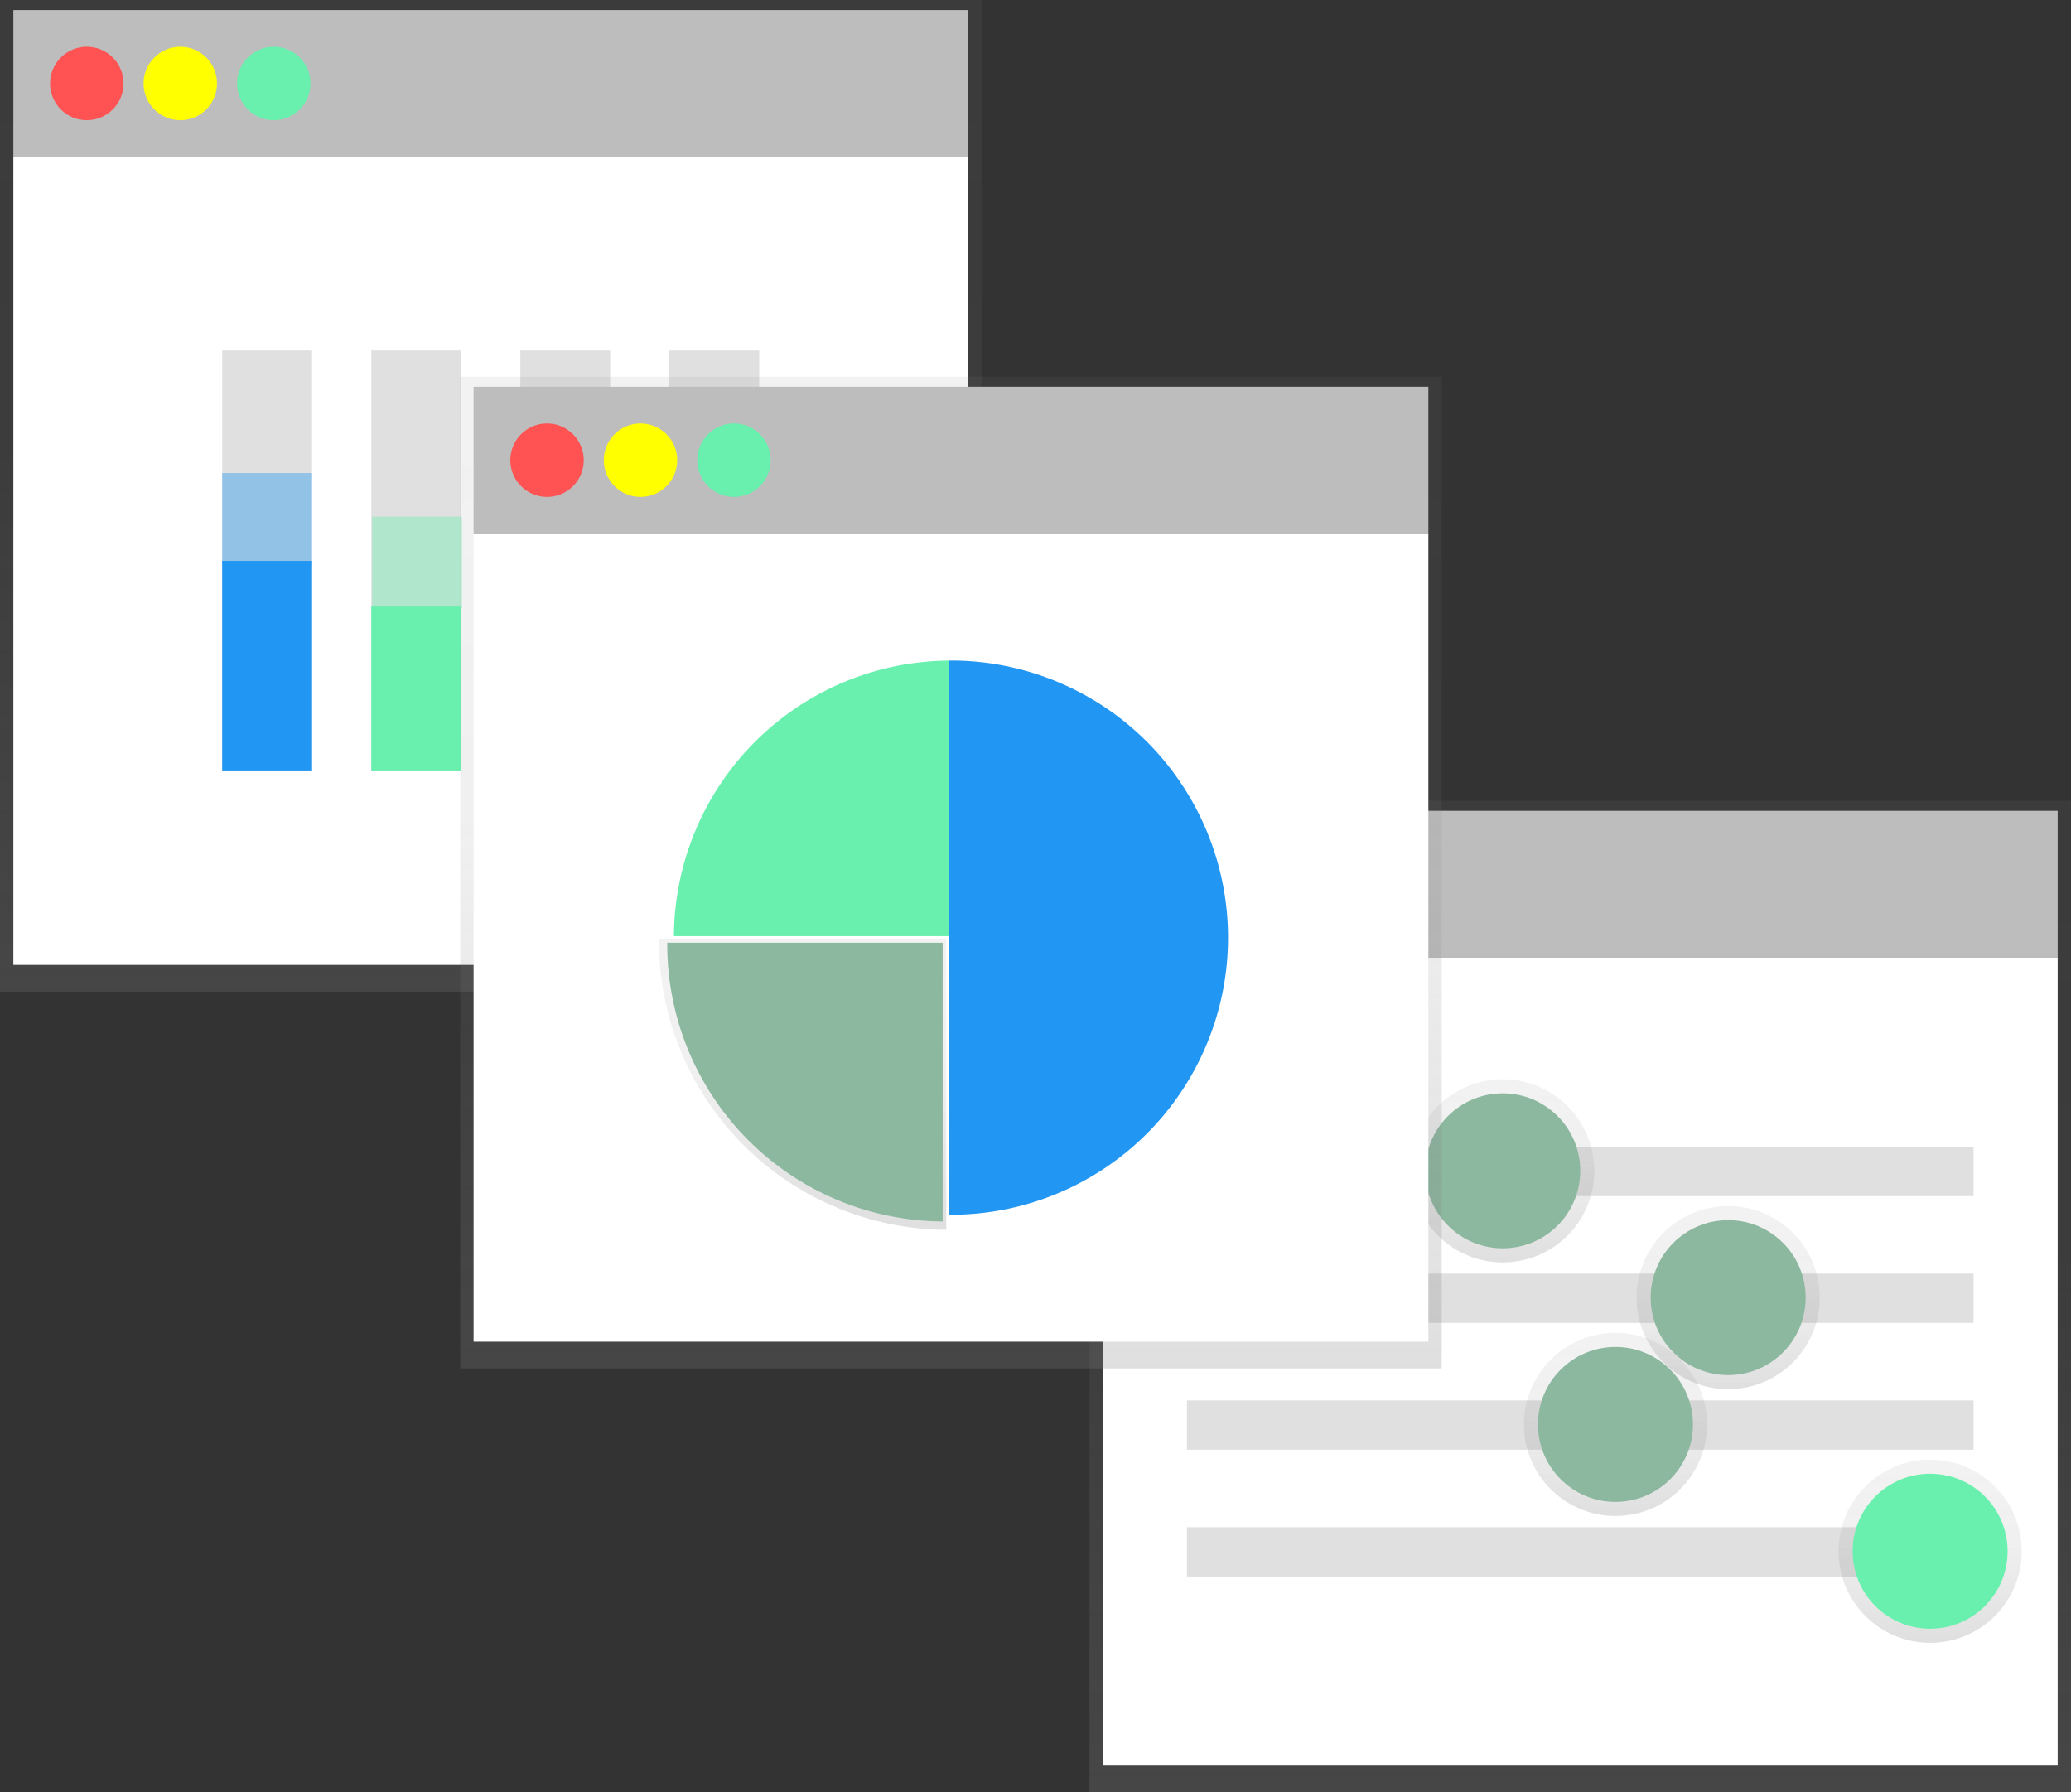 <svg id="67a4f64e-69c0-4cc3-8ffa-07c365bcaba2" data-name="Layer 1" xmlns="http://www.w3.org/2000/svg" xmlns:xlink="http://www.w3.org/1999/xlink" width="882" height="763.27" viewBox="0 0 882 763.27"><rect x="0" y="0" width="882" height="763.27" fill="#333333" stroke="none"/><defs><linearGradient id="c5381c32-26b1-4c20-8943-962bf6473205" x1="673" y1="763.27" x2="673" y2="341" gradientUnits="userSpaceOnUse"><stop offset="0" stop-color="gray" stop-opacity="0.25"/><stop offset="0.54" stop-color="gray" stop-opacity="0.12"/><stop offset="1" stop-color="gray" stop-opacity="0.1"/></linearGradient><linearGradient id="c988871c-32eb-4f1a-8e94-f249f90262fa" x1="640" y1="537.58" x2="640" y2="459.58" xlink:href="#c5381c32-26b1-4c20-8943-962bf6473205"/><linearGradient id="df5bfa86-5197-4bf7-9251-7f88e7557637" x1="736" y1="591.58" x2="736" y2="513.58" xlink:href="#c5381c32-26b1-4c20-8943-962bf6473205"/><linearGradient id="676dcb08-daf3-4740-8363-ed38ae60e592" x1="688" y1="645.58" x2="688" y2="567.58" xlink:href="#c5381c32-26b1-4c20-8943-962bf6473205"/><linearGradient id="c1b2fb2f-3bf9-42d9-abce-467458496684" x1="822" y1="699.58" x2="822" y2="621.58" xlink:href="#c5381c32-26b1-4c20-8943-962bf6473205"/><linearGradient id="427b5ff1-45bb-4b7d-bbf3-3c1f820a6726" x1="209" y1="422.27" x2="209" y2="0" xlink:href="#c5381c32-26b1-4c20-8943-962bf6473205"/><linearGradient id="3132b3fa-8f3b-4ccd-b73b-cd5580cb890d" x1="405" y1="582.71" x2="405" y2="160.45" xlink:href="#c5381c32-26b1-4c20-8943-962bf6473205"/><linearGradient id="8d22b5b0-1fad-4d01-a1bc-1d84c178db01" x1="500.8" y1="592.09" x2="500.8" y2="468.22" xlink:href="#c5381c32-26b1-4c20-8943-962bf6473205"/></defs><title>analytics</title><rect x="464" y="341" width="418" height="422.27" fill="url(#c5381c32-26b1-4c20-8943-962bf6473205)"/><rect x="469.69" y="407.82" width="406.63" height="344.07" fill="#fff"/><rect x="469.69" y="345.27" width="406.63" height="62.56" fill="#bdbdbd"/><circle cx="500.97" cy="376.54" r="15.64" fill="#ff5252"/><circle cx="540.78" cy="376.54" r="15.64" fill="#ff0"/><circle cx="580.59" cy="376.54" r="15.64" fill="#69f0ae"/><rect x="505.5" y="488.36" width="335" height="21" fill="#e0e0e0"/><rect x="505.5" y="542.36" width="335" height="21" fill="#e0e0e0"/><rect x="505.5" y="596.36" width="335" height="21" fill="#e0e0e0"/><rect x="505.5" y="650.36" width="335" height="21" fill="#e0e0e0"/><circle cx="640" cy="498.58" r="39" fill="url(#c988871c-32eb-4f1a-8e94-f249f90262fa)"/><circle cx="736" cy="552.58" r="39" fill="url(#df5bfa86-5197-4bf7-9251-7f88e7557637)"/><circle cx="688" cy="606.58" r="39" fill="url(#676dcb08-daf3-4740-8363-ed38ae60e592)"/><circle cx="822" cy="660.58" r="39" fill="url(#c1b2fb2f-3bf9-42d9-abce-467458496684)"/><circle cx="640" cy="498.58" r="33" fill="#8CB89F"/><circle cx="736" cy="552.58" r="33" fill="#8CB89F"/><circle cx="688" cy="606.58" r="33" fill="#8CB89F"/><circle cx="822" cy="660.58" r="33" fill="#69f0ae"/><rect width="418" height="422.27" fill="url(#427b5ff1-45bb-4b7d-bbf3-3c1f820a6726)"/><rect x="5.69" y="66.82" width="406.63" height="344.07" fill="#fff"/><rect x="5.69" y="4.27" width="406.63" height="62.56" fill="#bdbdbd"/><circle cx="36.97" cy="35.54" r="15.64" fill="#ff5252"/><circle cx="76.78" cy="35.54" r="15.64" fill="#ff0"/><circle cx="116.59" cy="35.54" r="15.64" fill="#69f0ae"/><rect x="94.63" y="149.29" width="38.26" height="179.14" fill="#e0e0e0"/><rect x="158.12" y="149.29" width="38.26" height="179.14" fill="#e0e0e0"/><rect x="221.6" y="149.29" width="38.26" height="179.14" fill="#e0e0e0"/><rect x="285.08" y="149.29" width="38.26" height="179.14" fill="#e0e0e0"/><rect x="94.63" y="238.86" width="38.26" height="89.57" fill="#2196f3"/><g opacity="0.4"><rect x="94.63" y="201.46" width="38.26" height="39.13" fill="#2196f3"/></g><rect x="158.47" y="220" width="38.26" height="39.13" fill="#69f0ae" opacity="0.4"/><rect x="285.1" y="222.05" width="38.26" height="39.13" fill="#ff0" opacity="0.4"/><rect x="158.12" y="258.3" width="38.26" height="70.12" fill="#69f0ae"/><rect x="221.6" y="225.81" width="38.26" height="102.62" fill="#8CB89F"/><rect x="221.6" y="190.16" width="38.26" height="35.65" fill="#8CB89F" opacity="0.4"/><rect x="285.08" y="261.47" width="38.26" height="66.96" fill="#ff0"/><rect x="196" y="160.45" width="418" height="422.27" fill="url(#3132b3fa-8f3b-4ccd-b73b-cd5580cb890d)"/><rect x="201.69" y="227.27" width="406.63" height="344.07" fill="#fff"/><rect x="201.69" y="164.71" width="406.63" height="62.56" fill="#bdbdbd"/><circle cx="232.97" cy="195.99" r="15.64" fill="#ff5252"/><circle cx="272.78" cy="195.99" r="15.64" fill="#ff0"/><circle cx="312.59" cy="195.99" r="15.64" fill="#69f0ae"/><path d="M564,349.66l-.71,0v236l.71,0a118,118,0,0,0,0-236Z" transform="translate(-159 -68.37)" fill="#2196f3"/><path d="M563.29,349.68A118,118,0,0,0,446,467H563.29Z" transform="translate(-159 -68.37)" fill="#69f0ae"/><path d="M439.61,468.22c0,.25,0,.49,0,.74A123.14,123.14,0,0,0,562,592.09V468.22Z" transform="translate(-159 -68.37)" fill="url(#8d22b5b0-1fad-4d01-a1bc-1d84c178db01)"/><path d="M443.17,469.8c0,.24,0,.47,0,.71a118,118,0,0,0,117.3,118V469.8Z" transform="translate(-159 -68.37)" fill="#8CB89F"/></svg>